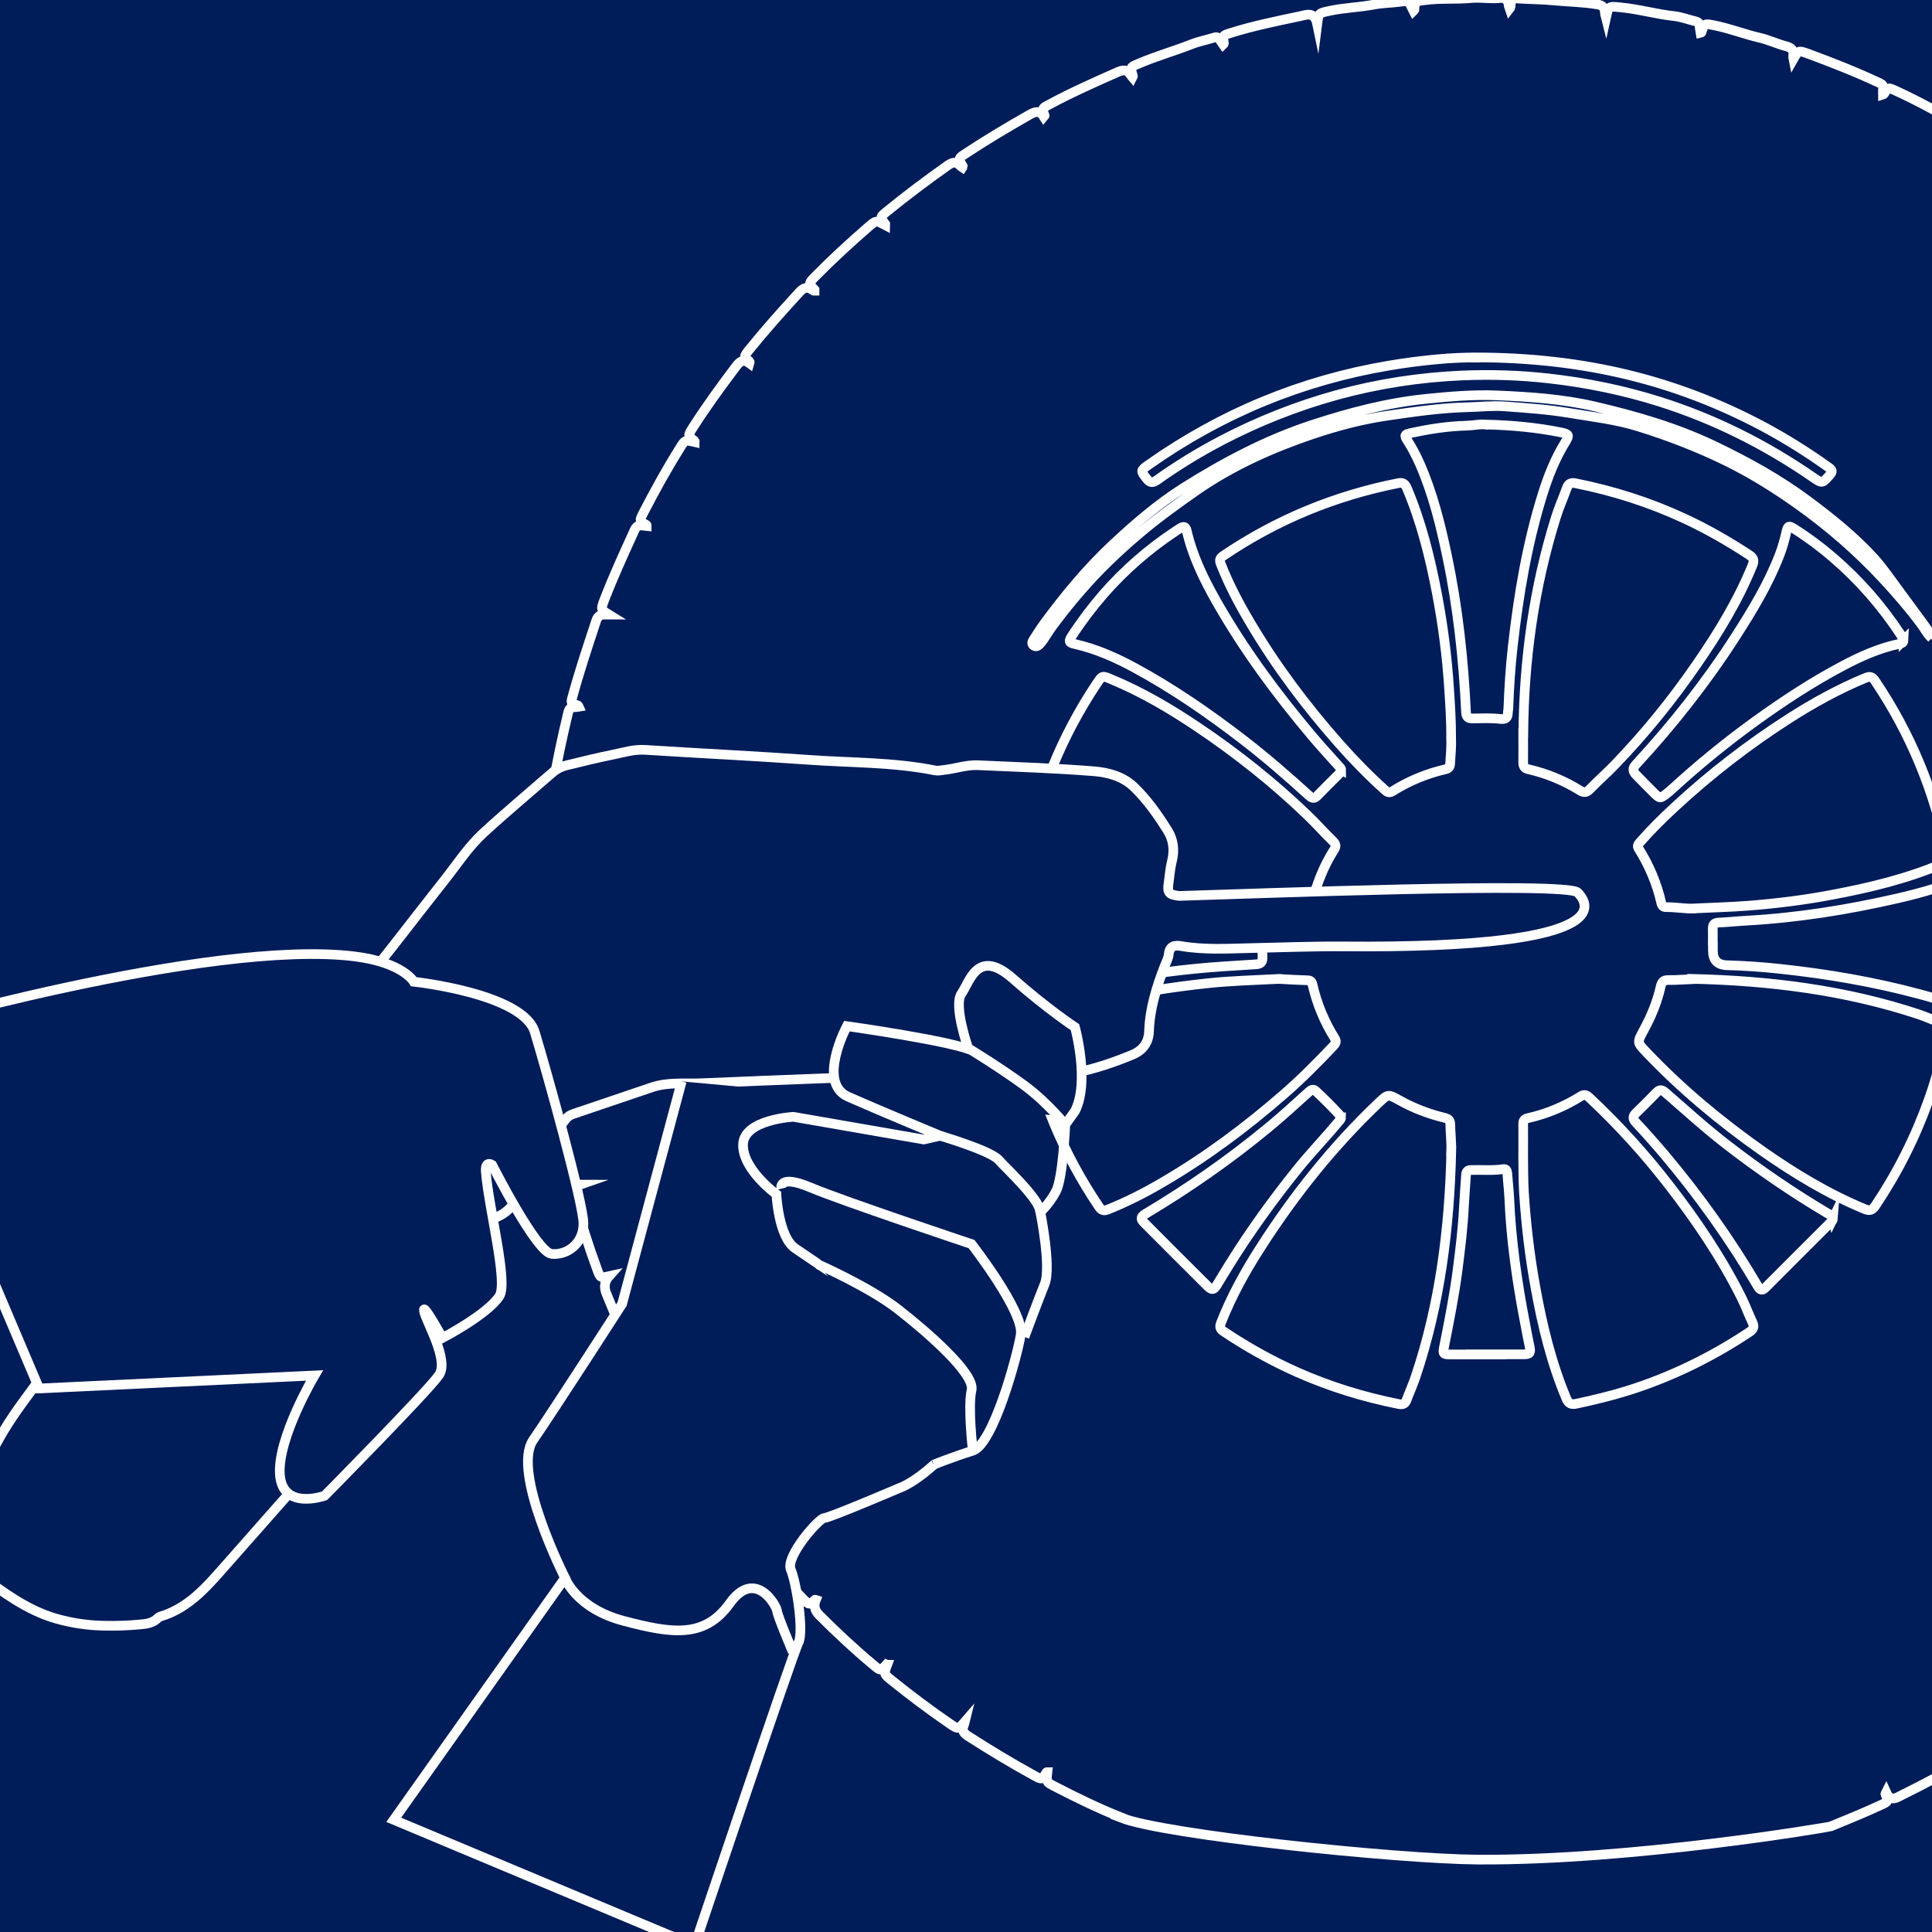 <?xml version="1.0" encoding="UTF-8"?>
<svg id="Warstwa_1" data-name="Warstwa 1" xmlns="http://www.w3.org/2000/svg" viewBox="0 0 150 150">
  <defs>
    <style>
      .cls-1 {
        stroke: #fff;
        stroke-miterlimit: 10;
        stroke-width: .75px;
      }

      .cls-1, .cls-2 {
        fill: #001c59;
      }

      .cls-3 {
        fill: none;
      }
    </style>
  </defs>
  <rect class="cls-2" width="150" height="150"/>
  <path class="cls-1" d="M87.04,141.1c-1.75-.69-3.44-1.52-5.11-2.38-.7-.36-.7-.35-.61-1.13-.02,0-.06,0-.07.02-.35.57-.35.58-.93.26-1.75-.96-3.46-1.99-5.14-3.07-.36-.23-.54-.45-.34-.86.03-.06.03-.13.06-.25-.51.59-.5.58-1.14.15-1.55-1.06-3.05-2.19-4.52-3.37-.62-.5-.63-.49-.36-1.21-.02,0-.06-.02-.06-.02-.46.5-.46.49-.98.05-1.48-1.23-2.88-2.54-4.24-3.9q-.53-.53-.26-1.18s-.06-.02-.07,0c-.45.4-.45.4-.87-.02-1.39-1.43-2.69-2.94-3.97-4.47-.3-.36-.43-.66-.07-1.03.04-.04.05-.09.09-.17-.67.4-.66.39-1.14-.22-1.18-1.5-2.27-3.06-3.34-4.65-.24-.37-.52-.71.01-1.04-.12-.14-.19-.04-.24,0-.24.17-.38.09-.52-.13-1.16-1.83-2.23-3.72-3.23-5.65-.13-.25-.09-.43.11-.6.09-.08.21-.15.24-.29q-.69.23-1.03-.48c-.8-1.65-1.55-3.33-2.23-5.03q-.31-.77.21-1.35c-.67.15-.68.16-.93-.53-.65-1.76-1.21-3.55-1.73-5.36-.14-.49-.33-.96.39-1.21q-.73,0-.9-.71c-.47-1.92-.86-3.86-1.22-5.81-.1-.54.22-.67.58-.84-.04-.03-.05-.06-.07-.06-.62.08-.62.08-.71-.54-.31-2.04-.5-4.1-.66-6.16-.02-.3.05-.5.37-.58.12-.03.23-.09.4-.15-.82-.11-.83-.11-.85-.93-.05-1.89,0-3.78-.02-5.68,0-.62.3-.79.79-.91-.1,0-.2-.02-.3-.02-.32,0-.43-.16-.41-.46.1-1.24.19-2.48.31-3.71.08-.79.21-1.57.3-2.36.08-.69.07-.69.76-.83.07-.01.14-.02.23-.04q-.86-.18-.71-1.05c.32-1.95.74-3.89,1.2-5.81.07-.28.18-.45.49-.42.11,0,.22-.02.34-.04-.06-.14-.18-.14-.26-.15-.32-.04-.35-.22-.27-.49.55-2.04,1.22-4.04,1.88-6.04.18-.55.57-.47.99-.47-.65-.4-.64-.4-.37-1.12.71-1.85,1.54-3.65,2.36-5.45.23-.51.59-.33.94-.3,0-.04,0-.08-.02-.09-.57-.33-.55-.33-.24-.94.88-1.71,1.81-3.39,2.83-5.02.4-.65.4-.65,1.15-.48,0-.02.02-.06.01-.07-.55-.43-.54-.43-.17-1.02,1.02-1.6,2.13-3.13,3.27-4.64.3-.4.57-.81,1.14-.39.02-.07.04-.11.03-.12-.43-.37-.52-.33-.08-.88,1.25-1.55,2.58-3.04,3.93-4.51.33-.36.62-.47,1.02-.17.03.03.08.03.12.05.01,0,.03,0,.04,0,0-.02,0-.06,0-.07-.47-.51-.46-.51.04-1.02,1.33-1.35,2.72-2.63,4.15-3.87.58-.5.58-.51,1.28-.14,0-.02.02-.06.02-.07-.42-.55-.41-.54.1-.96,1.53-1.25,3.12-2.44,4.73-3.58.38-.27.66-.35.99.01.05.05.11.09.17.13.02-.03.04-.06.04-.07-.37-.63-.37-.63.23-1.02,1.6-1.06,3.26-2.04,4.92-2.99.44-.25.8-.38,1.12.13.04-.05.08-.07.07-.08-.2-.57-.2-.56.35-.85,1.75-.94,3.55-1.74,5.36-2.54.44-.19.72-.16.97.24.04.06.09.11.14.17.02-.04.05-.06.04-.08-.22-.72-.21-.69.47-.98,1.33-.57,2.72-.96,4.07-1.49.58-.23,1.19-.34,1.79-.53.19-.06.3,0,.4.15.08.13.18.26.27.39.03-.03.07-.05.07-.06-.11-.65-.1-.64.55-.84,1.75-.55,3.55-.91,5.34-1.29.53-.11,1.14-.4,1.35.62.11-.87.11-.85.88-1.02,1.16-.26,2.35-.28,3.51-.5.67-.13,1.35-.13,2.02-.22.67-.09.7-.06.98.55.02.05.05.09.08.15.03-.03.06-.05.07-.07.04-.7.04-.65.75-.75,1.22-.17,2.45-.06,3.66-.17.74-.07,1.47.08,2.2,0,.43-.04.66.12.71.55,0,.08.05.16.08.25.03-.04.06-.05.06-.07.05-.75.08-.73.83-.68.82.05,1.64.05,2.45.13,1.15.11,2.3.12,3.44.31.4.06.6.21.61.62,0,.13.05.25.09.41.2-.91.2-.89,1.11-.8,1.41.13,2.78.53,4.18.68.57.06,1.12.28,1.68.41.2.05.29.15.3.36,0,.17.04.34.07.52.04-.01.07-.01.07-.03.23-.7.23-.69.96-.55,1.21.24,2.36.69,3.55.97.71.16,1.36.48,2.06.66.41.11.64.3.55.75-.01.06,0,.14.02.24.38-.67.39-.68,1.11-.42,1.9.7,3.78,1.44,5.61,2.3.21.1.28.21.24.44-.03.14,0,.29,0,.43.03-.01.06-.01.07-.03.31-.52.31-.53.88-.27,1.87.85,3.65,1.86,5.44,2.87.47.26.22.61.21.93.04,0,.08.01.08,0q.38-.53.95-.18c1.73,1.07,3.42,2.22,5.08,3.4.45.32.17.62.13.94.04,0,.08.03.08.02.44-.48.43-.47.93-.08,1.51,1.14,2.95,2.37,4.38,3.61.61.54.62.53.38,1.26.03,0,.06,0,.08,0,.46-.42.46-.42.91,0,1.38,1.34,2.75,2.69,4.04,4.11.32.35.78.66.21,1.17.08.03.12.05.13.04.47-.33.46-.32.86.13,1.27,1.43,2.43,2.94,3.58,4.46.31.41.71.8.03,1.29.23.04.3-.06.39-.13.2-.15.33-.1.47.09,1.29,1.8,2.49,3.66,3.58,5.58.1.18.09.32-.06.46-.1.1-.2.21-.29.32.03.02.06.06.07.05.62-.26.63-.27.96.33.96,1.76,1.86,3.56,2.71,5.38.24.51-.09.69-.39.98.75-.15.74-.15,1.05.56.71,1.66,1.35,3.35,1.93,5.06.18.54.48,1.08-.35,1.39.77-.13.78-.13,1,.6.58,1.92,1.09,3.87,1.54,5.82.12.51-.26.56-.5.77.1.11.2.05.28.03.29-.09.4.05.45.3.24,1.37.48,2.73.7,4.1.11.71.15,1.44.28,2.15.08.43-.04.66-.45.77-.08.02-.15.07-.27.13.84,0,.8,0,.89.83.19,1.83.23,3.66.31,5.49.04.8.05.8-.69,1.14.1.09.22.04.32.04.28,0,.4.13.38.4-.09,1.69-.04,3.38-.23,5.06-.04.4-.1.81-.09,1.21.01.45-.15.68-.6.7-.07,0-.14.04-.21.06.02.02.04.04.06.04.7.15.68.15.59.86-.22,1.89-.51,3.78-.86,5.65-.09.49-.13.95-.83.8.04.08.05.12.07.12.56.19.55.19.42.77-.41,1.86-.88,3.71-1.43,5.54-.24.8-.23.81-1.05.89.67.31.67.31.42,1.07-.55,1.74-1.21,3.43-1.9,5.12-.2.49-.3,1.09-1.11.79q.59.43.31,1.07c-.77,1.71-1.61,3.39-2.51,5.05-.39.71-.39.71-1.16.62.56.45.55.45.17,1.13-.96,1.69-2.03,3.3-3.1,4.91-.25.38-.5.51-.92.31-.05-.02-.1-.06-.18.01.06.04.11.09.17.13.33.18.34.37.11.68-1.16,1.61-2.38,3.16-3.67,4.67-.32.37-.6.87-1.22.32.42.62.42.61-.07,1.16-1.27,1.4-2.57,2.78-3.96,4.07-.53.49-.52.5-1.15.23,0,.03-.02.06-.01.07.36.48.35.47-.12.9-1.41,1.29-2.87,2.52-4.38,3.69-.63.49-.63.5-1.31.13.33.64.32.63-.3,1.09-1.49,1.1-3.02,2.13-4.59,3.12-.71.45-.7.46-1.33-.05,0,.02-.03.05-.02.06.33.62.33.61-.29.98-1.62.96-3.28,1.84-4.96,2.67-.47.23-.93.6-1.28-.18-.04.08-.07.11-.06.13.24.59.23.58-.33.84-1.28.6-2.6,1.13-3.91,1.67-.16.06-15.4,2.66-27.42,2.58-6.3-.05-24.33-1.92-27.71-3.26ZM112.67,57.4c0-1.47-.08-2.68-.16-3.89-.16-2.54-.49-5.06-.97-7.55-.53-2.76-1.21-5.47-2.31-8.07-.14-.33-.32-.45-.66-.38-4.92.97-9.47,2.84-13.62,5.66-.25.17-.28.34-.17.61.62,1.58,1.4,3.07,2.27,4.53,1.99,3.37,4.33,6.49,6.92,9.42,1.12,1.27,2.3,2.48,3.56,3.61.17.16.32.25.57.1,1.28-.81,2.67-1.38,4.14-1.72.26-.06.34-.2.35-.45.05-.71.1-1.41.08-1.87ZM99.34,70.42c.69,0,1.39-.01,2.08,0,.29,0,.41-.12.47-.38.34-1.44.89-2.81,1.69-4.07.16-.25.15-.43-.07-.64-.68-.66-1.31-1.38-2-2.04-2.63-2.53-5.48-4.79-8.51-6.83-2.14-1.44-4.35-2.74-6.74-3.73-.69-.29-.68-.29-1.1.33-2.73,4.09-4.54,8.55-5.49,13.37-.06.31.04.49.33.6.7.27,1.39.57,2.11.8,5.6,1.81,11.37,2.54,17.23,2.59ZM131.52,70.53c1.4-.07,2.8-.1,4.2-.21,2.19-.17,4.37-.44,6.52-.85,2.92-.55,5.79-1.24,8.54-2.4.4-.17.47-.35.39-.74-.97-4.86-2.82-9.36-5.59-13.47-.21-.31-.39-.38-.74-.23-2.08.86-4.04,1.94-5.93,3.15-3.17,2.03-6.14,4.33-8.9,6.89-.93.86-1.84,1.76-2.68,2.72-.12.14-.25.27-.11.49.83,1.32,1.43,2.74,1.77,4.26.05.2.16.29.36.29.72-.01,1.44.13,2.16.11ZM118.26,56.92c0,.75.01,1.5,0,2.25,0,.33.09.49.43.56,1.42.33,2.75.88,3.99,1.65.31.19.51.15.75-.1.64-.66,1.34-1.27,1.98-1.94,2.32-2.41,4.42-5,6.32-7.76,1.68-2.43,3.21-4.94,4.33-7.69.16-.39.08-.59-.26-.81-1.62-1.06-3.3-2.03-5.06-2.84-2.7-1.25-5.51-2.14-8.42-2.72-.34-.07-.55.02-.67.36-.28.77-.62,1.53-.86,2.31-1.7,5.44-2.47,11.03-2.52,16.73ZM131.38,76.02c-.53.02-1.19.08-1.86.07-.37,0-.5.15-.58.48-.27,1.22-.75,2.37-1.35,3.46-.49.91-.49.9.24,1.67,2.72,2.86,5.74,5.37,8.96,7.64,2.51,1.76,5.13,3.35,7.98,4.53.4.17.6.09.84-.27,1.72-2.57,3.1-5.31,4.14-8.23.61-1.7,1.05-3.45,1.42-5.22.07-.34.03-.56-.35-.69-.63-.21-1.23-.5-1.86-.71-5.66-1.87-11.51-2.61-17.58-2.75ZM112.67,89.35c.03-.68-.06-1.36-.07-2.04,0-.32-.13-.45-.43-.52-1.23-.3-2.4-.74-3.51-1.36-.9-.5-.89-.5-1.64.21-3.53,3.36-6.54,7.14-9.16,11.23-1.19,1.85-2.25,3.77-3.06,5.83-.12.31-.09.48.2.67,1.82,1.22,3.72,2.28,5.72,3.17,2.53,1.12,5.16,1.93,7.88,2.47.29.06.5,0,.61-.32.22-.6.49-1.18.69-1.78,1.92-5.7,2.64-11.59,2.78-17.56ZM99.36,76c-1.86.1-3.73.14-5.6.34-2.82.3-5.61.74-8.36,1.41-1.8.44-3.57.97-5.27,1.7-.27.12-.52.22-.44.62.95,4.93,2.83,9.47,5.64,13.63.19.28.37.33.68.21,1.47-.59,2.87-1.3,4.23-2.1,3.4-1.98,6.53-4.32,9.49-6.9,1.33-1.16,2.57-2.41,3.78-3.69.17-.18.29-.34.12-.6-.81-1.3-1.39-2.69-1.73-4.19-.05-.21-.15-.32-.38-.32-.71-.02-1.41-.06-2.14-.1ZM118.26,89.62c.01,1,0,1.99.06,2.99.16,2.48.45,4.94.9,7.39.53,2.93,1.23,5.82,2.39,8.58.17.41.39.49.8.4,1.31-.28,2.61-.59,3.9-.99,3.4-1.06,6.57-2.61,9.53-4.58.29-.2.38-.39.23-.72-.3-.64-.55-1.31-.86-1.94-1.57-3.14-3.53-6.03-5.68-8.8-1.86-2.4-3.9-4.64-6.12-6.72-.21-.2-.38-.3-.67-.12-1.27.79-2.64,1.37-4.11,1.7-.28.06-.38.19-.37.47.01.78,0,1.56,0,2.34ZM104.13,59.78c0-.13-.1-.2-.18-.29-.7-.79-1.42-1.56-2.1-2.37-2.76-3.28-5.3-6.72-7.42-10.45-.98-1.73-1.84-3.51-2.29-5.45-.08-.37-.25-.37-.51-.21-.11.07-.22.14-.33.21-2.1,1.39-3.98,3.02-5.63,4.91-.89,1.03-1.71,2.11-2.45,3.25-.27.42-.23.52.22.62,1.64.37,3.16,1.04,4.62,1.83,2.98,1.61,5.76,3.53,8.45,5.6,1.78,1.37,3.47,2.84,5.12,4.34.21.19.39.28.63.03.54-.56,1.1-1.11,1.65-1.66.1-.1.2-.21.2-.37ZM147.79,49.72s0-.07-.02-.09c-.06-.11-.12-.23-.19-.34-1.47-2.24-3.21-4.23-5.24-5.98-.96-.83-1.98-1.59-3.06-2.27-.4-.25-.47-.22-.58.23-.14.62-.31,1.24-.54,1.83-.87,2.25-2.11,4.3-3.41,6.32-2.28,3.55-4.88,6.84-7.74,9.94-.28.3-.24.53,0,.78.46.48.93.95,1.4,1.42.47.46.48.46,1.01.04.09-.07.18-.14.27-.22,2.11-1.94,4.32-3.75,6.64-5.42,2.15-1.55,4.36-3,6.7-4.24,1.39-.74,2.83-1.39,4.39-1.72.16-.04.36-.05.37-.28ZM115.32,32.96c-.43-.05-.96.08-1.49.09-1.48.04-2.93.27-4.37.59-.42.09-.44.18-.19.56.37.57.68,1.18.96,1.8,1.01,2.3,1.61,4.73,2.12,7.17.84,3.99,1.28,8.04,1.47,12.11.02.37.14.51.51.5.72-.01,1.45-.04,2.16.04.42.04.56-.08.58-.45,0-.14.04-.29.04-.43.06-1.59.16-3.17.34-4.75.45-4,1.11-7.95,2.31-11.8.44-1.42.99-2.8,1.78-4.08.31-.51.29-.6-.31-.73-1.91-.39-3.85-.57-5.91-.62ZM75.21,73.3c-.04,1.14.03,2.3.19,3.46.11.82.23,1.63.42,2.43.07.3.18.35.44.15.4-.31.89-.48,1.35-.68,2.15-.95,4.41-1.57,6.69-2.08,2.78-.62,5.59-1.08,8.42-1.36,1.59-.16,3.19-.25,4.79-.35.4-.02.53-.19.51-.57-.02-.46,0-.93,0-1.39-.03-1.28.29-1.28-1.33-1.35-1.91-.08-3.8-.24-5.69-.47-2.42-.3-4.83-.73-7.21-1.28-2.64-.61-5.23-1.35-7.61-2.7-.2-.11-.29-.08-.35.13-.04.14-.07.28-.1.42-.35,1.85-.58,3.71-.53,5.63ZM132.99,73.26v.56q0,1.09,1.09,1.12c1.37.04,2.74.13,4.1.28,3.67.39,7.3,1.01,10.87,1.97,1.94.52,3.85,1.15,5.59,2.19.27.16.35.05.41-.2.3-1.3.47-2.61.57-3.94.1-1.33.13-2.65,0-3.98-.12-1.31-.29-2.61-.57-3.9-.07-.3-.17-.39-.47-.21-.43.26-.88.5-1.34.7-1.91.84-3.9,1.44-5.93,1.9-3.87.89-7.77,1.51-11.73,1.73-.72.04-1.44.12-2.16.15-.35.02-.45.17-.44.49.01.38,0,.75,0,1.13ZM142.32,94.6c-.05-.23-.27-.3-.45-.41-2.7-1.6-5.28-3.37-7.77-5.29-1.67-1.29-3.23-2.71-4.82-4.09-.25-.21-.42-.24-.66,0-.52.54-1.05,1.07-1.59,1.59-.27.26-.29.46-.01.76.73.78,1.44,1.58,2.13,2.39,2.74,3.24,5.19,6.68,7.34,10.34.17.29.33.33.57.09,1.69-1.7,3.39-3.39,5.09-5.09.08-.08.17-.16.18-.31ZM104.1,86.75c-.03-.05-.06-.14-.11-.2-.58-.64-1.2-1.25-1.83-1.84-.21-.2-.37-.09-.55.07-1.03.93-2.05,1.87-3.12,2.75-3.02,2.5-6.23,4.73-9.6,6.74-.35.21-.32.41-.08.64,1.65,1.66,3.31,3.32,4.97,4.97.31.3.46.27.68-.08.35-.57.69-1.14,1.04-1.7,1.59-2.55,3.35-4.98,5.24-7.33,1.02-1.27,2.16-2.44,3.2-3.7.07-.09.18-.15.18-.32ZM114.58,27.76c-1.68-.03-4.24.2-6.78.63-6.78,1.15-12.98,3.72-18.6,7.68-.67.47-.66.47-.17,1.1.24.31.44.35.79.11,1.6-1.14,3.28-2.17,5.02-3.08,2.85-1.49,5.83-2.67,8.94-3.53,3.21-.88,6.47-1.38,9.79-1.52,2.22-.09,4.45-.02,6.66.23,2.94.33,5.82.92,8.64,1.81,4.26,1.35,8.21,3.33,11.89,5.87.73.5.71.48,1.3-.18.25-.28.19-.4-.08-.59-1.66-1.19-3.39-2.27-5.19-3.23-6.67-3.52-13.77-5.3-22.21-5.31ZM115.36,105.15h0c.98,0,1.97,0,2.95,0,.48,0,.55-.12.45-.59-.12-.58-.23-1.16-.34-1.74-.63-3.24-1.1-6.49-1.24-9.79-.03-.63-.11-1.27-.15-1.9-.02-.21-.07-.4-.32-.36-.84.13-1.67.04-2.51.07-.28,0-.37.15-.38.41-.05.81-.12,1.61-.16,2.42-.08,1.65-.28,3.28-.49,4.91-.26,2.01-.66,3.99-1.05,5.97-.11.56-.08.61.48.61.93,0,1.85,0,2.78,0ZM149.94,49.57s.08-.06.12-.1c-.27-.38-.54-.77-.82-1.15-.6-.82-1.2-1.64-1.81-2.46-.62-.83-1.2-1.7-1.89-2.47-1.53-1.69-3.3-3.11-5.12-4.47-2.29-1.71-4.78-3.08-7.35-4.31-2.95-1.41-6.07-2.31-9.24-3.05-2.48-.58-5.03-.75-7.56-.86-1.86-.08-3.72.08-5.58.27-3.02.31-5.94,1.08-8.81,2.02-3.55,1.16-6.83,2.9-9.98,4.88-1.99,1.26-3.78,2.8-5.5,4.41-1.99,1.86-3.72,3.95-5.33,6.14-.3.41-.57.84-.84,1.26-.09.14-.15.3.01.43.17.13.33.06.46-.07.11-.11.21-.24.3-.37.29-.43.56-.88.88-1.29,1.29-1.71,2.67-3.33,4.21-4.82.74-.72,1.52-1.42,2.31-2.09,1.43-1.22,2.96-2.32,4.49-3.39,2.75-1.91,5.8-3.28,8.98-4.36,1.93-.65,3.89-1.17,5.92-1.46,2.02-.29,4.03-.59,6.07-.64.98-.02,1.96-.14,2.94-.07,1.65.12,3.31.23,4.95.5,1.84.31,3.69.51,5.48,1.07,2.35.73,4.63,1.61,6.85,2.7,1.91.94,3.7,2.06,5.44,3.29,2.44,1.73,4.68,3.67,6.71,5.86,1.03,1.11,2.02,2.26,2.93,3.48.27.36.47.78.81,1.09Z"/>
  <path class="cls-1" d="M104.32,73.48c-2.41-.02-4.82.08-7.23.13-1.78.04-3.57.15-5.34-.15-.51-.09-.94-.06-1.01.63-.03.31-.19.6-.31.9-.64,1.64-1.16,3.32-1.22,5.09-.03.92-.55,1.5-1.27,1.8-1.39.58-2.83,1.07-4.31,1.38-1.85.38-3.72.38-5.59.38-1.73,0-3.49.44-5.19-.24-.08-.03-.2,0-.3,0-6.01.23-12.02.44-18.03.7-1.3.06-2.64-.11-3.91.32-2.04.69-4.07,1.38-6.11,2.07-.23.08-.43.2-.58.4-1.29,1.64-2.56,3.3-3.33,5.28-.44,1.14-1.12,2.05-2.35,2.45-.17.05-.36.14-.46.27-1.2,1.61-2.58,3.09-3.59,4.84-1.38,2.4-2.27,5.07-3.98,7.3-.56.72-.98,1.53-1.65,2.18-.88.86-1.74,1.74-2.53,2.68-1.42,1.69-2.93,3.3-4.38,4.96-1.3,1.48-2.6,2.95-3.91,4.43-1.53,1.72-2.98,3.55-5.33,4.24-.05.02-.11.06-.15.1-.38.39-.87.46-1.37.5-.93.09-1.86.12-2.8.1-1.28-.02-2.54-.21-3.76-.56-2.26-.66-4.11-2.05-5.96-3.43-.78-.58-1.41-1.34-2.12-2-.59-.55-.9-1.23-1.09-1.95-.2-.75-.11-1.51.57-2.07.38-.32.83-.6,1.09-1,.39-.61.93-.99,1.55-1.25.38-.16.63-.39.79-.75.68-1.51,1.57-2.9,2.54-4.24,2.77-3.79,5.56-7.57,8.28-11.4,2.2-3.08,4.55-6.02,7.16-8.78,3.22-3.4,6.45-6.78,9.43-10.4,2.71-3.29,5.28-6.69,7.92-10.03.99-1.25,1.86-2.6,3.03-3.68,1.74-1.6,3.56-3.12,5.35-4.68.34-.3.73-.49,1.16-.59,1.18-.29,2.36-.58,3.55-.82.83-.17,1.65-.43,2.53-.37,4.21.27,8.43.47,12.64.77,3.29.24,6.61.17,9.87.83.21.04.43-.02.65-.04.89-.09,1.75-.41,2.65-.37,3,.14,6.01.23,9.01.47,1.1.09,2.25.39,3.11,1.22,1.04,1,1.86,2.18,2.62,3.39.44.7.54,1.52.33,2.36-.14.56-.18,1.14-.26,1.71-.11.73,0,.88.73.99.14.02.28,0,.42,0,4.76-.13,29.85-1.12,30.62-.25.47.52,4.24,4.37-18.2,4.18Z"/>
  <path class="cls-1" d="M-8.7,80.13s24.91-7.3,36.26-5.87c3.73.47,4.57,1.96,4.57,1.96,0,0,8.48.91,9.39,3.91s3.78,13.3,3.78,14.87-1.3,2.48-2.48,2.35-4.61-6.91-4.61-6.91c0,0-.56-.38-.49.54.21,2.75,1.74,8.56,1.06,9.64-.91,1.43-4.43,3.26-4.43,3.26,0,0-1.57-2.87-1.43-2.09s1.96,3.78,1.17,4.96-8.89,9.38-8.89,9.38c0,0-3.28,1.17-3.47-1.66s2.69-7.68,2.69-7.68l-21.38,1.01-11.74-27.65Z"/>
  <g>
    <path class="cls-1" d="M83.13,86.72s-6.03-4.3-7.5-5.09c-1.47-.78-9.88-1.96-9.88-1.96,0,0-2.35,4.4.1,5.48s7.14,3.03,7.14,3.03l-1.27.29-10.12-1.76s-3.86.2-3.91,2.15,2.59,3.86,2.59,3.86c0,0,.15,3.33,1.47,4.21s6.72,4.65,8.15,5.1,7.7,6,4.76,9.46-4.83,4.04-4.83,4.04c0,0-5.45,2.33-5.84,2.33s-3.03,2.98-2.59,4.01,1.03,4.84.59,5.67-8.07,23.53-8.07,23.53l-23.35-9.78,13.3-18.78s-4.17-8.22-2.48-10.7c1.7-2.48,6.91-10.57,6.91-10.57l4.63-17.28"/>
    <path class="cls-1" d="M60.66,92.29s-.29-1.17,2.25-.1,12.52,4.4,12.52,4.4c0,0,4.11,5.28,3.82,7.04s-2.15,8.51-3.72,9-3.03,1.08-3.03,1.08"/>
    <path class="cls-1" d="M79.54,103.8s1.04-2.8,1.57-4.11-.34-5.59-.34-5.59c0,0,.68-.59,1.22-1.61s.72-5.18.72-5.18l.75-1.04c1.17-2.28,0-6.52,0-6.52,0,0-2.09-1.37-4.83-3.78s-3.33.26-3.98,1.17.52,4.24.52,4.24c0,0,2.51,1.53,4.37,2.9s3.26,3.16,3.26,3.16"/>
    <path class="cls-1" d="M72.99,88.18s3.88,1.14,4.53,1.86,3.23,3.1,3.24,4.06"/>
    <path class="cls-1" d="M43.87,122.52s.85,2.35,4.57,3.33c3.72.98,6.26,1.37,8.22-1.37,1.96-2.74,3.62.15,3.67.59s1.22,3.18,1.22,3.18"/>
  </g>
  <path class="cls-1" d="M63.5,98.16s4.01,1.76,6.26,3.52,5.97,4.99,5.67,6.26.1,4.7.1,4.7"/>
  <circle class="cls-3" cx="75" cy="75" r="75"/>
</svg>